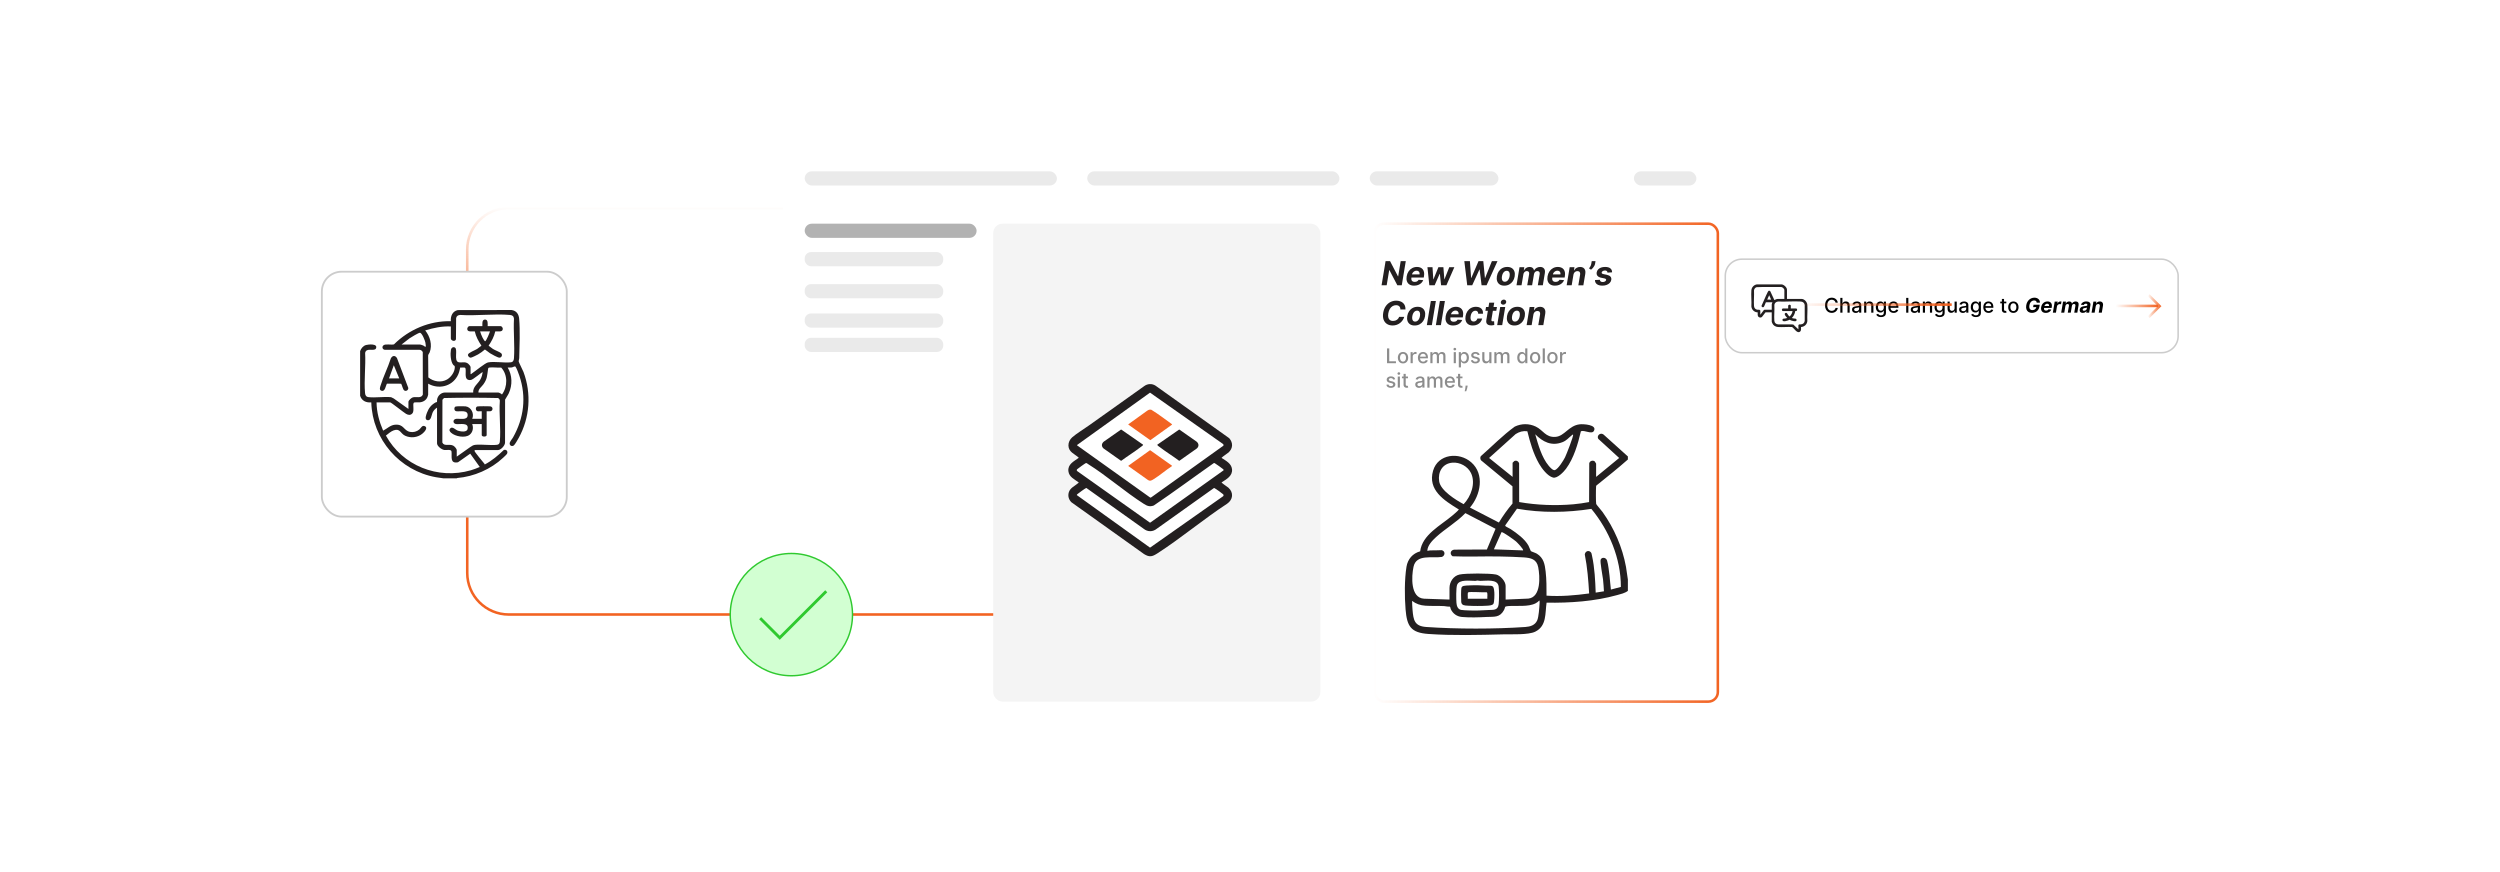 <?xml version="1.0" encoding="UTF-8"?><svg id="a" xmlns="http://www.w3.org/2000/svg" xmlns:xlink="http://www.w3.org/1999/xlink" viewBox="0 0 860 300"><defs><filter id="b" x="250.975" y="28.517" width="360.96" height="243.12" filterUnits="userSpaceOnUse"><feOffset dx="0" dy="0"/><feGaussianBlur result="c" stdDeviation="6.056"/><feFlood flood-color="#919191" flood-opacity=".3"/><feComposite in2="c" operator="in"/><feComposite in="SourceGraphic"/></filter><linearGradient id="d" x1="465.052" y1="159.153" x2="583.998" y2="159.153" gradientUnits="userSpaceOnUse"><stop offset="0" stop-color="#f26322" stop-opacity="0"/><stop offset="1" stop-color="#f26322"/></linearGradient><filter id="e" x="456.605" y="60.627" width="150.72" height="197.04" filterUnits="userSpaceOnUse"><feOffset dx="7.382" dy="0"/><feGaussianBlur result="f" stdDeviation="5.273"/><feFlood flood-color="#919191" flood-opacity=".3"/><feComposite in2="f" operator="in"/><feComposite in="SourceGraphic"/></filter><linearGradient id="g" x1="250.98" y1="211.837" x2="250.98" y2="71.1" gradientUnits="userSpaceOnUse"><stop offset="0" stop-color="#f26322"/><stop offset=".251" stop-color="#f26322" stop-opacity=".99"/><stop offset=".391" stop-color="#f26322" stop-opacity=".957"/><stop offset=".502" stop-color="#f26322" stop-opacity=".9"/><stop offset=".6" stop-color="#f26322" stop-opacity=".819"/><stop offset=".688" stop-color="#f26322" stop-opacity=".714"/><stop offset=".769" stop-color="#f26322" stop-opacity=".585"/><stop offset=".845" stop-color="#f26322" stop-opacity=".432"/><stop offset=".916" stop-color="#f26322" stop-opacity=".253"/><stop offset=".982" stop-color="#f26322" stop-opacity=".058"/><stop offset="1" stop-color="#f26322" stop-opacity="0"/></linearGradient><filter id="h" x="94.445" y="77.186" width="116.88" height="116.88" filterUnits="userSpaceOnUse"><feOffset dx="0" dy="0"/><feGaussianBlur result="i" stdDeviation="5.273"/><feFlood flood-color="#919191" flood-opacity=".3"/><feComposite in2="i" operator="in"/><feComposite in="SourceGraphic"/></filter><filter id="j" x="579.851" y="75.393" width="183.12" height="59.76" filterUnits="userSpaceOnUse"><feOffset dx="0" dy="0"/><feGaussianBlur result="k" stdDeviation="4.431"/><feFlood flood-color="#919191" flood-opacity=".3"/><feComposite in2="k" operator="in"/><feComposite in="SourceGraphic"/></filter><linearGradient id="l" x1="727.874" y1="105.243" x2="742.392" y2="105.243" xlink:href="#d"/><linearGradient id="m" x1="738.826" y1="105.318" x2="743.532" y2="105.318" xlink:href="#d"/><linearGradient id="n" x1="619.043" y1="104.793" x2="671.39" y2="104.793" xlink:href="#d"/></defs><rect x="269.359" y="46.745" width="324.139" height="206.509" rx="7.192" ry="7.192" transform="translate(862.858 300) rotate(180)" fill="#fff" filter="url(#b)"/><rect x="276.816" y="58.937" width="86.762" height="4.876" rx="2.438" ry="2.438" fill="#eaeaea"/><rect x="276.816" y="76.948" width="59.135" height="4.876" rx="2.438" ry="2.438" fill="#b2b2b2"/><rect x="276.816" y="86.718" width="47.652" height="4.876" rx="2.189" ry="2.189" fill="#eaeaea"/><rect x="276.816" y="97.738" width="47.652" height="4.876" rx="2.189" ry="2.189" fill="#eaeaea"/><rect x="276.816" y="107.835" width="47.652" height="4.876" rx="2.189" ry="2.189" fill="#eaeaea"/><rect x="276.816" y="116.201" width="47.652" height="4.876" rx="2.189" ry="2.189" fill="#eaeaea"/><rect x="374.003" y="58.937" width="86.762" height="4.876" rx="2.438" ry="2.438" fill="#eaeaea"/><rect x="471.191" y="58.937" width="44.27" height="4.876" rx="2.438" ry="2.438" fill="#eaeaea"/><rect x="562.064" y="58.937" width="21.491" height="4.876" rx="2.438" ry="2.438" fill="#eaeaea"/><rect x="341.671" y="76.948" width="112.523" height="164.41" rx="3.199" ry="3.199" fill="#f4f4f4"/><rect x="465.495" y="76.948" width="118.059" height="164.41" rx="3.276" ry="3.276" fill="#fff" filter="url(#e)" stroke="url(#d)" stroke-miterlimit="10" stroke-width=".886"/><path d="M483.589,89.832l-1.379,8.309h-1.518l-2.743-5.229h-.06l-.872,5.229h-1.757l1.38-8.309h1.541l2.723,5.226h.073l.864-5.226h1.748Z" fill="#231f20"/><path d="M486.449,98.263c-.641,0-1.17-.13-1.588-.392-.418-.261-.712-.631-.881-1.111s-.198-1.049-.087-1.706c.108-.641.326-1.204.655-1.688.328-.484.741-.861,1.239-1.132s1.052-.406,1.663-.406c.411,0,.784.065,1.118.197s.612.329.834.592.374.593.456.988c.083.395.081.858-.006,1.388l-.077.475h-5.262l.17-1.071h3.636c.043-.249.027-.469-.047-.662-.074-.192-.197-.343-.367-.452-.171-.109-.38-.165-.629-.165-.257,0-.496.061-.716.185-.221.123-.406.286-.557.489-.149.203-.246.42-.29.653l-.19,1.067c-.052.324-.039.595.036.811.076.216.209.378.4.487.19.108.435.162.732.162.191,0,.372-.026.541-.079s.319-.133.45-.241c.132-.108.24-.242.327-.402l1.578.105c-.146.384-.368.719-.665,1.004-.298.285-.655.507-1.073.665s-.886.237-1.402.237Z" fill="#231f20"/><path d="M491.691,98.141l-.657-6.232h1.748l.268,4.187h.057l1.704-4.187h1.717l.324,4.163h.053l1.647-4.163h1.744l-2.731,6.232h-1.829l-.422-3.919h-.077l-1.721,3.919h-1.825Z" fill="#231f20"/><path d="M504.726,98.141l-.998-8.309h1.919l.422,5.773h.068l2.472-5.773h1.643l.56,5.786h.072l2.328-5.786h1.92l-3.758,8.309h-1.711l-.674-5.433h-.065l-2.487,5.433h-1.712Z" fill="#231f20"/><path d="M517.481,98.263c-.636,0-1.162-.136-1.578-.408-.417-.272-.709-.651-.879-1.138-.169-.487-.2-1.051-.095-1.692.102-.641.316-1.201.641-1.68.325-.479.737-.852,1.237-1.118.501-.267,1.065-.4,1.692-.4.633,0,1.157.136,1.574.408.416.272.71.651.88,1.138.171.487.203,1.053.098,1.7-.105.636-.322,1.193-.649,1.672-.327.478-.739.851-1.237,1.118-.497.267-1.059.399-1.684.399ZM517.652,96.924c.292,0,.551-.083.776-.249.226-.166.413-.394.562-.682.148-.288.254-.614.316-.98.057-.36.06-.68.01-.96-.05-.28-.156-.501-.318-.664s-.387-.243-.674-.243c-.289,0-.548.084-.776.252-.229.168-.417.396-.565.684s-.251.615-.31.98c-.06.36-.065.68-.014.96.05.28.156.5.32.661s.388.241.672.241Z" fill="#231f20"/><path d="M521.677,98.141l1.038-6.232h1.647l-.179,1.1h.073c.19-.365.453-.653.791-.864s.719-.316,1.141-.316c.424,0,.769.106,1.036.318.267.212.42.5.461.862h.065c.184-.357.461-.643.832-.858.37-.215.784-.323,1.241-.323.576,0,1.017.185,1.32.554.305.369.4.892.286,1.568l-.697,4.191h-1.725l.649-3.85c.054-.346.002-.606-.154-.779-.157-.173-.373-.259-.649-.259-.314,0-.574.099-.781.298-.206.199-.334.46-.383.785l-.645,3.806h-1.676l.657-3.887c.047-.306-.003-.549-.147-.731s-.36-.272-.647-.272c-.19,0-.368.048-.537.144-.169.096-.312.23-.429.401s-.191.373-.227.603l-.633,3.741h-1.728Z" fill="#231f20"/><path d="M534.911,98.263c-.641,0-1.171-.13-1.588-.392-.418-.261-.712-.631-.881-1.111s-.198-1.049-.087-1.706c.107-.641.326-1.204.655-1.688.328-.484.741-.861,1.239-1.132.497-.271,1.052-.406,1.663-.406.411,0,.784.065,1.118.197s.611.329.834.592c.222.264.373.593.456.988.082.395.08.858-.006,1.388l-.077.475h-5.263l.171-1.071h3.635c.044-.249.028-.469-.046-.662-.075-.192-.197-.343-.367-.452-.171-.109-.381-.165-.629-.165-.258,0-.496.061-.717.185-.22.123-.405.286-.556.489-.15.203-.247.42-.29.653l-.19,1.067c-.052.324-.039.595.036.811.076.216.209.378.399.487.191.108.435.162.732.162.192,0,.373-.026.542-.079s.319-.133.45-.241c.131-.108.24-.242.327-.402l1.578.105c-.146.384-.368.719-.666,1.004-.297.285-.655.507-1.073.665-.417.158-.885.237-1.401.237Z" fill="#231f20"/><path d="M541.26,94.539l-.601,3.603h-1.728l1.038-6.232h1.647l-.179,1.1h.073c.195-.365.473-.653.834-.864s.772-.316,1.235-.316c.433,0,.794.094,1.083.282s.495.457.617.807c.121.351.142.769.06,1.256l-.665,3.968h-1.728l.612-3.66c.065-.381.018-.68-.142-.894-.16-.215-.415-.323-.767-.323-.231,0-.442.05-.638.15-.194.1-.357.246-.488.436-.132.191-.22.42-.266.688Z" fill="#231f20"/><path d="M548.855,89.832l-.142.876c-.041.248-.132.502-.273.761s-.309.501-.505.73c-.196.229-.4.423-.614.583l-.698-.451c.168-.213.326-.45.475-.71.149-.259.252-.561.309-.905l.15-.884h1.298Z" fill="#231f20"/><path d="M554.555,93.686l-1.574.097c-.006-.138-.041-.262-.107-.371-.066-.11-.162-.197-.288-.262s-.283-.098-.473-.098c-.284,0-.537.065-.759.195s-.348.296-.377.499c-.024.13.01.24.103.329.093.089.277.165.554.228l1.095.227c.585.124,1.008.332,1.27.621.262.29.354.668.275,1.136-.067.398-.242.744-.523,1.04s-.638.526-1.07.69c-.434.164-.913.245-1.44.245-.847,0-1.49-.174-1.93-.521-.44-.348-.652-.816-.639-1.406l1.688-.089c.014.254.102.445.268.574.165.129.392.194.678.197.322.006.596-.06.821-.199.227-.138.354-.308.384-.511.021-.141-.019-.254-.122-.341-.102-.086-.286-.157-.552-.211l-1.038-.215c-.59-.124-1.013-.344-1.27-.657-.257-.314-.345-.711-.264-1.193.068-.39.231-.723.487-1s.59-.49,1-.639c.41-.148.874-.223,1.394-.223.806,0,1.414.167,1.824.499.409.333.605.786.586,1.359Z" fill="#231f20"/><path d="M483.479,106.451h-1.753c.009-.233-.021-.439-.087-.619-.066-.18-.164-.333-.292-.46-.129-.127-.285-.224-.469-.29-.184-.066-.391-.099-.621-.099-.443,0-.851.111-1.221.333-.371.222-.683.543-.935.963-.253.421-.43.929-.529,1.524-.095.573-.09,1.053.015,1.44.103.387.292.678.564.875s.608.294,1.008.294c.249,0,.486-.032.711-.095.224-.064.43-.155.616-.276.186-.12.349-.267.487-.44.138-.173.246-.369.324-.588h1.765c-.11.381-.283.749-.518,1.103-.233.354-.522.67-.866.947-.343.277-.734.497-1.172.659-.439.162-.919.244-1.44.244-.755,0-1.401-.173-1.941-.519s-.929-.844-1.166-1.495c-.238-.65-.282-1.437-.13-2.359.148-.89.44-1.645.872-2.266s.961-1.092,1.584-1.414c.624-.322,1.291-.483,2.002-.483.495,0,.943.068,1.344.203.399.135.742.332,1.026.59s.497.574.639.947.203.801.185,1.282Z" fill="#231f20"/><path d="M486.643,111.973c-.636,0-1.161-.136-1.578-.408-.416-.272-.709-.651-.878-1.138-.169-.487-.201-1.051-.096-1.692.102-.641.316-1.201.642-1.68.324-.479.736-.852,1.237-1.118.5-.267,1.063-.4,1.691-.4.633,0,1.157.136,1.574.408s.71.651.881,1.138c.17.487.202,1.053.097,1.7-.105.636-.321,1.193-.648,1.672-.328.478-.74.851-1.238,1.118-.497.267-1.059.399-1.684.399ZM486.814,110.634c.292,0,.551-.083.776-.249.227-.166.413-.394.562-.682.148-.288.254-.614.316-.98.057-.36.06-.68.01-.96-.05-.28-.156-.501-.318-.664s-.387-.243-.674-.243c-.289,0-.548.084-.776.252-.229.168-.417.396-.565.684s-.251.615-.31.98c-.06.36-.065.68-.015.96.05.28.157.5.32.661.164.161.388.241.672.241Z" fill="#231f20"/><path d="M493.938,103.542l-1.379,8.309h-1.728l1.379-8.309h1.728Z" fill="#231f20"/><path d="M497.047,103.542l-1.38,8.309h-1.728l1.38-8.309h1.728Z" fill="#231f20"/><path d="M499.87,111.973c-.642,0-1.171-.13-1.589-.392-.418-.261-.711-.631-.88-1.111s-.198-1.049-.088-1.706c.108-.641.327-1.204.655-1.688.329-.484.742-.861,1.24-1.132.497-.271,1.052-.406,1.663-.406.411,0,.783.065,1.118.197.334.131.611.329.833.592s.374.593.457.988c.082.395.08.858-.007,1.388l-.076.475h-5.263l.171-1.071h3.635c.043-.249.027-.469-.047-.662-.074-.192-.196-.343-.367-.452-.17-.109-.38-.165-.629-.165-.257,0-.495.061-.716.185-.221.123-.405.286-.556.489-.15.203-.247.42-.29.653l-.19,1.067c-.052.324-.04.595.036.811.075.216.209.378.399.487.19.108.435.162.732.162.192,0,.373-.026.542-.079s.318-.133.45-.241c.131-.108.24-.242.326-.402l1.578.105c-.145.384-.367.719-.665,1.004-.298.285-.655.507-1.073.665s-.885.237-1.401.237Z" fill="#231f20"/><path d="M506.681,111.973c-.638,0-1.164-.136-1.578-.408-.414-.272-.702-.65-.866-1.134-.163-.484-.192-1.042-.087-1.672.102-.638.317-1.199.645-1.682.327-.482.742-.86,1.247-1.132s1.071-.408,1.702-.408c.544,0,1.003.099,1.377.296.375.197.65.475.827.832.178.357.239.776.185,1.258h-1.631c.005-.309-.074-.559-.239-.75-.165-.192-.403-.288-.715-.288-.271,0-.518.072-.742.217-.225.145-.415.355-.572.631-.156.276-.266.61-.328,1.002-.065.398-.066.735-.004,1.014.061.279.181.491.356.637.176.146.398.219.666.219.2,0,.386-.041.558-.122s.322-.2.452-.355c.13-.156.231-.343.301-.562h1.631c-.108.478-.309.898-.601,1.258s-.657.641-1.096.844c-.439.203-.935.304-1.489.304Z" fill="#231f20"/><path d="M514.945,105.619l-.219,1.298h-3.753l.219-1.298h3.753ZM512.288,104.126h1.728l-.966,5.81c-.024.16-.021.283.013.371.032.088.09.15.174.185.084.036.185.053.301.053.078,0,.159-.008.243-.024.084-.017.148-.027.194-.033l.065,1.286c-.098.03-.228.062-.39.098-.162.035-.355.057-.58.065-.422.014-.779-.043-1.071-.17-.292-.127-.502-.325-.629-.593-.127-.268-.154-.605-.081-1.01l.998-6.037Z" fill="#231f20"/><path d="M515.03,111.851l1.039-6.232h1.728l-1.039,6.232h-1.728ZM517.108,104.808c-.258,0-.468-.085-.631-.255-.164-.17-.232-.376-.205-.617.029-.241.146-.447.351-.619s.434-.258.688-.258c.257,0,.467.085.629.256s.229.376.199.617c-.024.241-.138.447-.341.619s-.433.257-.69.257Z" fill="#231f20"/><path d="M520.963,111.973c-.636,0-1.162-.136-1.578-.408-.417-.272-.709-.651-.879-1.138-.169-.487-.2-1.051-.095-1.692.102-.641.316-1.201.641-1.68.325-.479.737-.852,1.237-1.118.501-.267,1.065-.4,1.692-.4.633,0,1.157.136,1.574.408.416.272.71.651.88,1.138.171.487.203,1.053.098,1.7-.105.636-.322,1.193-.649,1.672-.327.478-.739.851-1.237,1.118-.497.267-1.059.399-1.684.399ZM521.134,110.634c.292,0,.551-.083.776-.249.226-.166.413-.394.562-.682.148-.288.254-.614.316-.98.057-.36.06-.68.01-.96-.05-.28-.156-.501-.318-.664s-.387-.243-.674-.243c-.289,0-.548.084-.776.252-.229.168-.417.396-.565.684s-.251.615-.31.98c-.06.36-.065.68-.014.96.05.28.156.5.32.661s.388.241.672.241Z" fill="#231f20"/><path d="M527.487,108.249l-.601,3.603h-1.728l1.038-6.232h1.647l-.179,1.1h.073c.195-.365.473-.653.834-.864s.772-.316,1.235-.316c.433,0,.794.094,1.083.282s.495.457.617.807c.121.351.142.769.06,1.256l-.665,3.968h-1.728l.612-3.66c.065-.381.018-.68-.142-.894-.16-.215-.415-.323-.767-.323-.231,0-.442.05-.638.15-.194.1-.357.246-.488.436-.132.191-.22.42-.266.688Z" fill="#231f20"/><path d="M559.988,203.26c-1.008.791-2.467,1.11-3.709,1.454-7.823,2.167-16.152,2.725-24.256,2.608-.537,3.679.085,8.003-3.88,9.964-2.393,1.183-8.194.861-11.038.934-8.394.217-17.387.451-25.741-.137-6.065-.427-7.368-2.65-7.85-8.463-.362-4.373-.381-10.329.316-14.647.428-2.649,2.116-4.592,4.706-5.321.717-5.73,7.017-8.857,11.061-12.285.383-.325,2.046-1.713,2.172-2.019.106-.257-.109-.203-.192-.254-4.783-2.952-10.528-6.537-8.594-13.171,1.694-5.811,8.964-6.539,13.129-2.888,4.689,4.111,3.217,11.312-.448,15.566l9.952,5.149c1.391-2.293,2.937-4.488,4.681-6.526l-.001-5.925-10.811-8.944c-.295-.365-.351-1.019-.09-1.422,3.875-3.399,7.504-7.15,11.675-10.174,2.292-1.111,4.926-1.12,7.221-.025,2.589,1.235,3.372,3.794,6.784,3.553,3.159-.223,4.547-3.92,8.393-4.327,1.187-.125,6.065.111,4.828,2.284-.737,1.295-3.212-.398-4.465.099-1.011,4.354-2.435,9.278-5.12,12.913-.806,1.091-3.008,3.406-4.468,3.025-1.897-.495-3.872-3.139-4.811-4.77-1.949-3.385-3.101-7.382-4.029-11.16-1.502-.196-2.761.176-4.017.967l-9.136,8.222,8.079,6.51v-4.864c0-.042.528-.564.601-.595.708-.304,1.39.044,1.641.748l.024,13.37c6.108,1.057,12.437,1.296,18.61.768,1.817-.155,3.653-.434,5.443-.768l.052-13.342c.191-.848,1.271-1.168,1.909-.625.082.069.454.7.454.744v4.565l7.929-6.51-7.188-6.576c-.642-1.11.728-2.308,1.797-1.498l8.387,7.551v1.048c-3.483,3.085-7.158,5.971-10.773,8.907-.158.112-.141.272-.161.438-.085.698-.104,5.487.039,5.965.073.244,1.84,2.263,2.187,2.752,3.991,5.622,6.812,12.066,8.062,18.876l.646,4.368v3.891ZM541.131,149.533c-.259-.067-.299.107-.449.223-1.128.868-1.725,1.773-3.19,2.348-3.745,1.47-6.757-.076-9.379-2.721,1.013,3.54,2.232,7.988,4.642,10.846.427.507,1.517,1.765,2.199,1.466,1.147-.503,2.832-3.224,3.416-4.373.421-.829,3.044-7.487,2.761-7.788ZM499.645,159.155c-3.423.278-5.077,3.191-4.573,6.43.498,3.2,5.758,6.428,8.422,7.851,2.525-2.67,4.225-7.193,2.523-10.714-1.116-2.309-3.835-3.773-6.372-3.567ZM557.578,201.898c.016-9.775-4.01-19.387-10.151-26.846-8.435,1.319-17.164,1.427-25.585-.061l-3.999,5.665c-.1.18-.052.252.089.378.293.262,1.286.68,1.726.971,2.161,1.428,4.872,3.393,6.136,5.687.203.368.721,1.773.818,1.876.151.159,1.606.61,2.084.909,2.323,1.454,2.716,3.597,3.005,6.124.315,2.752.312,5.536.302,8.303,4.876.343,9.829-.1,14.662-.754-.259-4.49-.617-8.977-1.496-13.392.083-.901.969-1.527,1.787-1.031.598.363.581.93.713,1.533.876,4.027,1.101,8.487,1.246,12.597l2.841-.45c-.081-1.363-.169-2.737-.316-4.095-.128-1.183-1.108-6.145-.802-6.826.422-.94,1.857-.746,2.194.345.429,1.387.657,3.775.852,5.284.201,1.557.24,3.143.469,4.696l3.425-.914ZM498.628,206.253v-3.966c0-2.098,1.315-4.185,3.434-4.647,2.156-.47,10.41-.455,12.588-.001,1.499.312,3.284,2.368,3.284,3.9v4.714l7.818-.338c4.422-.481,4.006-7.646,3.391-10.797-.541-2.775-2.525-3.212-5-3.38-2.582-.175-5.49-.25-8.074-.307-5.459-.121-10.933.168-16.39-.072-1.064-.743-.747-2.114.556-2.28l11.249-.051,2.986-7.12-10.382-5.396c-3.007,3.158-6.913,5.329-10.102,8.263-1.291,1.188-2.93,2.878-2.99,4.716.333-.003.629-.145.965-.156,1.325-.044,2.659.015,3.982-.079,1.288.299,1.244,1.896.062,2.328-3.364.54-8.792-1.091-9.758,3.412-.702,3.271-1.122,10.7,3.627,10.957l8.754.301ZM523.92,189.341c.351-.309-2.092-2.805-2.392-3.069-.614-.538-4.472-3.318-5.001-3.227l-2.632,5.924,10.025.372ZM508.18,199.703c-.167.001-.4.12-.641.122-1.853.019-5.647-.652-6.324,1.457-.35,1.091-.297,4.821-.197,6.099.082,1.051.434,2.189,1.611,2.43.564.115,1.985.152,2.661.182,2.239.1,4.518-.001,6.735-.146,1.63-.107,3.274.244,3.516-2.022.169-1.588.199-4.559-.014-6.123-.359-2.637-4.361-1.856-6.353-1.877-.334-.003-.613-.123-.994-.122ZM485.759,206.702c.016,1.015.06,2.056.149,3.067.311,3.549.652,5.626,4.715,5.911,10.528.739,23.591.741,34.119,0,1.677-.118,3.288-.589,4.042-2.244.555-1.218.739-4.443.83-5.905.018-.287.046-.726-.08-.978-.36.408-.792.719-1.27.975-2.467,1.319-6.705.747-9.511.965-1.4.109-.847.411-1.356,1.338-1.491,2.714-3.344,2.27-5.978,2.403-2.777.14-5.741.251-8.522.004-1.741-.155-3.129-1.165-3.848-2.736-.121-.265-.073-.734-.363-.834-.654.074-1.29-.14-1.921-.174-2.093-.115-4.35.012-6.448-.137-1.761-.126-3.144-.596-4.557-1.653Z" fill="#231f20"/><path d="M506.081,201.358c1.723-.083,3.204-.001,4.896.104,2.32.145,2.872-.518,3.073,2.315.053.75.023,3.322-.298,3.905-.31.562-1.403.628-2.022.672-1.933.137-4.964.136-6.897,0-1.024-.072-2.024-.073-2.167-1.275-.084-.705-.1-4.33.07-4.875.05-.16.178-.333.304-.445.436-.387,2.31-.366,3.041-.402ZM511.649,205.954c-.092-.456.231-2.068-.245-2.224-.939.127-5.907-.264-6.349.044-.304.213-.066,1.731-.14,2.179h6.735Z" fill="#231f20"/><path d="M395.724,133.918l26.202,18.518c.042.03.056.086.031.132l-2.247,4.208c-.004.007-.008.013-.013.019l-.953,1.107c-.034.039-.033.098.002.136l3.826,4.196c.036.04.035.102-.002.14l-3.94,4.063c-.04.041-.038.107.004.146l3.914,3.67c.046.043.042.118-.009.157l-26.358,19.823c-.036.027-.085.028-.121.002l-26.667-19.006c-.027-.019-.043-.05-.043-.083v-1.554c0-.024.009-.048.025-.066l3.479-4.084c.036-.043.032-.107-.011-.144l-4.05-3.488c-.043-.037-.048-.103-.009-.146l4.323-4.8c.038-.042.035-.107-.007-.144l-4.291-3.888c-.049-.044-.044-.122.01-.16l26.788-18.752c.035-.025.083-.025.118 0Z" fill="#fff"/><path d="M420.276,157.415c-.045.047-.036.121.019.157,1.453.944,3.28,1.866,3.514,3.78.282,2.311-1.841,3.491-3.514,4.539-.055.034-.065.109-.021.156.352.375,2.083,1.527,2.28,1.702,1.899,1.692,1.615,4.148-.43,5.534-8.136,5.314-15.824,11.823-23.965,17.065-1.784,1.149-2.716,1.427-4.629.236-.002-.001-.004-.003-.007-.004l-24.958-17.805c-.006-.004-.011-.009-.016-.014-.901-.928-1.249-2.075-.901-3.339.456-1.656,2.208-2.278,3.379-3.34.048-.043.044-.122-.007-.161-1.415-1.078-3.248-1.808-3.493-3.811-.292-2.392,1.87-3.394,3.489-4.571.053-.038.058-.117.009-.161-1.337-1.212-3.435-1.852-3.488-4.117-.025-1.093.496-2.12,1.318-2.841,1.483-1.299,4.031-2.841,5.617-3.981,6.351-4.567,12.785-9.022,19.123-13.608,1.157-.872,2.724-.952,3.933-.14l25.311,18.038c.007.005.014.011.02.018,1.366,1.568,1.294,3.491-.244,4.907-.204.188-1.978,1.382-2.338,1.761ZM420.764,152.762l-25.096-17.655c-.036-.025-.083-.025-.119.001l-25.01,17.95c-.057.041-.057.126 0.0.167l25.177,17.974.33-.128c.008-.003.016-.007.023-.012l24.767-17.73c.016-.012.03-.027.038-.046.074-.174.007-.381-.112-.519ZM373.544,159.295c-.181.038-2.907,1.986-3.018,2.134-.15.2-.171.402,0,.601l25.04,17.752c.036.025.083.025.119-0l25.237-17.998c.014-.152-.026-.237-.115-.354-.109-.144-2.75-2.025-2.938-2.097-.125-.048-.218-.08-.346-.012-6.889,4.827-13.647,9.856-20.612,14.565-.008.005-.016.01-.025.013-1.377.509-2.26.161-3.408-.569-6.508-4.14-12.649-9.605-19.167-13.681-.228-.142-.487-.411-.767-.352ZM420.764,170.697c.197-.273.194-.424-.014-.676-.168-.204-2.622-1.979-3.057-2.151-.032-.013-.066-.006-.094.014l-19.626,13.977c-1.42,1.16-3.192,1.16-4.611,0l-19.626-13.977c-.028-.02-.062-.026-.093-.014-.416.165-2.682,1.807-2.929,2.044-.124.119-.286.2-.289.404l25.126,18.033c.035.025.083.026.119.001l25.096-17.655Z" fill="#231f20"/><path d="M395.284,140.95c.247-.051.498-.053.745-.004.014.003.027.008.038.015,2.457,1.494,4.741,3.285,7.08,4.964.057.041.057.125,0,.166l-7.384,5.295c-.035.025-.083.026-.119 0l-7.456-5.295c-.057-.041-.058-.126-.001-.167l6.274-4.512c.243-.15.548-.405.823-.462Z" fill="#f26322"/><path d="M395.688,154.899l7.452,5.284c.059.042.057.128-.003.168-2.099,1.371-4.103,3.141-6.218,4.445-.716.442-1.231.868-2.086.281l-6.646-4.724c-.057-.041-.058-.126-0-.167l7.382-5.286c.035-.025.083-.025.119-0Z" fill="#f26322"/><path d="M393.185,152.947c.017.012.034.027.039.047.057.214-.633.641-.794.766-2.154,1.671-4.517,3.101-6.699,4.736-.035.026-.083.027-.119.002l-6.018-4.25c-.782-.725-.677-1.677.119-2.335l5.901-4.131c.035-.025.082-.025.117-0l7.454,5.165Z" fill="#231f20"/><path d="M398.148,152.947l7.454-5.165c.035-.024.082-.024.117 0l5.901,4.131c.796.658.901,1.61.119,2.335l-6.017,4.249c-.036.025-.084.025-.12-.002-2.16-1.635-4.569-3.083-6.7-4.736-.161-.124-.851-.551-.794-.766.005-.02.022-.035.039-.047Z" fill="#231f20"/><rect x="476.577" y="119.854" width="70.513" height="22.393" fill="none"/><path d="M477.135,124.944v-5.091h.769v4.43h2.307v.661h-3.075Z" fill="#8c8c8c"/><path d="M482.635,125.022c-.358,0-.671-.082-.938-.246s-.474-.394-.621-.689-.222-.64-.222-1.034c0-.396.074-.743.222-1.039.147-.297.354-.527.621-.691s.579-.246.938-.246c.357,0,.67.082.936.246.268.164.475.394.622.691.147.296.221.643.221,1.039,0,.395-.073.739-.221,1.034s-.354.524-.622.689c-.267.164-.579.246-.936.246ZM482.637,124.397c.232,0,.425-.061.577-.184s.266-.286.339-.49c.074-.204.111-.428.111-.673,0-.244-.037-.468-.111-.672-.073-.205-.186-.369-.339-.494-.152-.124-.345-.186-.577-.186-.233,0-.427.062-.58.186-.153.124-.267.289-.341.494-.073.205-.11.429-.11.672,0,.245.037.47.11.673.074.204.188.367.341.49s.347.184.58.184Z" fill="#8c8c8c"/><path d="M485.242,124.944v-3.818h.719v.607h.039c.07-.206.193-.368.369-.486.177-.118.377-.178.601-.178.046,0,.102.002.165.005.065.003.114.008.15.013v.711c-.029-.008-.083-.018-.159-.029s-.152-.016-.229-.016c-.176,0-.332.037-.469.111s-.244.176-.324.306c-.079.13-.119.278-.119.444v2.332h-.743Z" fill="#8c8c8c"/><path d="M489.577,125.022c-.376,0-.7-.081-.971-.243-.271-.161-.479-.389-.626-.684-.147-.294-.221-.639-.221-1.035,0-.391.073-.736.221-1.034.146-.298.352-.531.616-.698.264-.168.573-.251.929-.251.215,0,.424.036.626.106.202.071.384.184.544.336.161.152.288.35.381.593s.139.537.139.884v.263h-3.035v-.557h2.308c0-.195-.04-.369-.12-.521-.079-.151-.19-.271-.334-.359s-.311-.132-.503-.132c-.209,0-.391.051-.546.153s-.274.234-.358.398c-.083.163-.125.34-.125.531v.435c0,.255.045.473.136.651.09.179.216.315.379.409.162.094.352.14.569.14.141,0,.269-.02.385-.06s.217-.102.301-.183c.085-.081.149-.181.194-.301l.703.127c-.057.207-.157.388-.302.543-.145.155-.327.275-.545.361-.218.085-.466.128-.744.128Z" fill="#8c8c8c"/><path d="M492.043,124.944v-3.818h.713v.622h.048c.079-.21.209-.375.39-.493.181-.119.398-.178.649-.178.255,0,.469.06.643.179.173.119.301.283.384.492h.04c.091-.204.236-.367.435-.488.199-.122.436-.183.711-.183.347,0,.63.108.85.325.219.217.329.544.329.982v2.561h-.743v-2.491c0-.259-.07-.446-.212-.562-.141-.116-.309-.174-.504-.174-.242,0-.431.074-.565.223-.135.148-.201.338-.201.57v2.434h-.741v-2.538c0-.207-.065-.373-.193-.499-.13-.126-.298-.189-.505-.189-.141,0-.271.037-.39.111-.118.074-.213.176-.285.307s-.108.283-.108.455v2.354h-.743Z" fill="#8c8c8c"/><path d="M500.457,120.537c-.129,0-.239-.043-.332-.13-.092-.087-.138-.191-.138-.312,0-.123.046-.228.138-.315.093-.087.203-.131.332-.131.13,0,.24.043.332.131.092.087.138.191.138.312,0,.123-.046.227-.138.315-.092.087-.202.13-.332.13ZM500.082,124.944v-3.818h.743v3.818h-.743Z" fill="#8c8c8c"/><path d="M501.824,126.376v-5.25h.727v.619h.061c.043-.08.105-.171.186-.276s.194-.196.338-.275c.144-.079.335-.118.572-.118.308,0,.583.078.825.233s.432.38.57.674c.139.293.208.646.208,1.059,0,.413-.069.766-.207,1.06-.137.294-.326.52-.566.679-.24.158-.515.237-.823.237-.231,0-.421-.039-.567-.117-.146-.078-.262-.169-.345-.273-.083-.104-.146-.197-.191-.278h-.045v2.026h-.743ZM502.553,123.035c0,.269.039.504.117.706s.19.36.338.474c.147.113.328.17.542.17.222,0,.407-.06.557-.178.149-.119.263-.28.34-.484.076-.204.115-.433.115-.689,0-.252-.038-.478-.113-.679-.075-.2-.189-.358-.338-.475-.15-.116-.337-.174-.56-.174-.216,0-.398.055-.546.167-.148.111-.261.266-.337.465-.076.199-.114.431-.114.696Z" fill="#8c8c8c"/><path d="M509.006,122.058l-.674.12c-.027-.086-.072-.169-.133-.246-.06-.078-.142-.142-.245-.191-.102-.05-.231-.075-.385-.075-.211,0-.386.047-.527.141-.141.094-.211.214-.211.361,0,.128.047.231.142.309.095.078.247.142.457.191l.606.139c.352.081.613.206.786.376.172.169.259.388.259.659,0,.229-.066.432-.198.61-.132.178-.315.318-.549.419s-.506.152-.815.152c-.428,0-.776-.092-1.047-.275-.27-.183-.435-.443-.497-.782l.719-.109c.045.188.137.329.275.424.14.095.321.143.545.143.243,0,.439-.051.584-.153s.219-.227.219-.374c0-.12-.044-.22-.133-.301-.089-.082-.225-.143-.406-.184l-.646-.142c-.356-.082-.619-.21-.789-.388-.17-.178-.255-.402-.255-.674,0-.226.062-.423.189-.592s.3-.301.522-.397c.222-.095.477-.143.763-.143.413,0,.737.089.975.267s.394.416.47.714Z" fill="#8c8c8c"/><path d="M512.314,123.361v-2.235h.746v3.818h-.731v-.661h-.039c-.088.204-.229.373-.422.508s-.433.203-.72.203c-.245,0-.462-.054-.649-.163-.189-.108-.336-.27-.442-.483-.107-.214-.161-.478-.161-.793v-2.429h.743v2.339c0,.26.072.467.217.622.144.154.331.231.561.231.14,0,.278-.035.417-.104.138-.069.253-.175.345-.315.093-.141.138-.32.136-.537Z" fill="#8c8c8c"/><path d="M514.056,124.944v-3.818h.714v.622h.047c.08-.21.21-.375.391-.493.181-.119.397-.178.648-.178.256,0,.47.06.643.179.174.119.302.283.385.492h.039c.092-.204.236-.367.435-.488.198-.122.435-.183.711-.183.346,0,.629.108.849.325.22.217.329.544.329.982v2.561h-.743v-2.491c0-.259-.07-.446-.211-.562-.141-.116-.31-.174-.505-.174-.242,0-.43.074-.565.223-.134.148-.201.338-.201.57v2.434h-.74v-2.538c0-.207-.065-.373-.194-.499s-.298-.189-.505-.189c-.141,0-.271.037-.389.111s-.214.176-.286.307-.108.283-.108.455v2.354h-.743Z" fill="#8c8c8c"/><path d="M523.525,125.019c-.309,0-.583-.079-.824-.237-.241-.159-.43-.385-.566-.679-.137-.294-.205-.647-.205-1.06,0-.413.069-.766.207-1.059.139-.293.329-.518.571-.674.241-.156.516-.233.822-.233.237,0,.428.039.573.118.144.079.258.17.338.275s.143.196.188.276h.045v-1.892h.743v5.091h-.726v-.594h-.062c-.045.082-.108.174-.192.278-.084.104-.198.196-.345.273-.145.078-.334.117-.566.117ZM523.689,124.385c.214,0,.395-.057.543-.17.148-.114.261-.272.338-.474s.116-.438.116-.706c0-.265-.038-.497-.114-.696-.076-.199-.189-.354-.336-.465-.147-.111-.33-.167-.547-.167-.224,0-.41.058-.56.174-.148.116-.261.274-.337.475-.075.201-.112.427-.112.679,0,.255.038.485.114.689.076.204.19.365.339.484.15.118.335.178.556.178Z" fill="#8c8c8c"/><path d="M528.084,125.022c-.357,0-.67-.082-.936-.246-.268-.164-.475-.394-.622-.689s-.221-.64-.221-1.034c0-.396.073-.743.221-1.039.147-.297.354-.527.622-.691.267-.164.579-.246.936-.246.358,0,.671.082.938.246s.474.394.621.691c.147.296.222.643.222,1.039,0,.395-.074.739-.222,1.034s-.354.524-.621.689-.579.246-.938.246ZM528.087,124.397c.231,0,.424-.061.576-.184s.266-.286.34-.49c.073-.204.11-.428.11-.673,0-.244-.037-.468-.11-.672-.074-.205-.188-.369-.34-.494-.152-.124-.345-.186-.576-.186-.233,0-.428.062-.581.186-.153.124-.267.289-.34.494-.074.205-.111.429-.111.672,0,.245.037.47.111.673.073.204.186.367.34.49s.348.184.581.184Z" fill="#8c8c8c"/><path d="M531.434,119.853v5.091h-.743v-5.091h.743Z" fill="#8c8c8c"/><path d="M534.043,125.022c-.358,0-.671-.082-.938-.246s-.474-.394-.621-.689-.222-.64-.222-1.034c0-.396.074-.743.222-1.039.147-.297.354-.527.621-.691s.579-.246.938-.246c.357,0,.67.082.936.246.268.164.475.394.622.691.147.296.221.643.221,1.039,0,.395-.073.739-.221,1.034s-.354.524-.622.689c-.267.164-.579.246-.936.246ZM534.045,124.397c.232,0,.425-.061.577-.184s.266-.286.339-.49c.074-.204.111-.428.111-.673,0-.244-.037-.468-.111-.672-.073-.205-.186-.369-.339-.494-.152-.124-.345-.186-.577-.186-.233,0-.427.062-.58.186-.153.124-.267.289-.341.494-.073.205-.11.429-.11.672,0,.245.037.47.11.673.074.204.188.367.341.49s.347.184.58.184Z" fill="#8c8c8c"/><path d="M536.65,124.944v-3.818h.719v.607h.039c.07-.206.193-.368.369-.486.177-.118.377-.178.601-.178.046,0,.102.002.165.005.065.003.114.008.15.013v.711c-.029-.008-.083-.018-.159-.029s-.152-.016-.229-.016c-.176,0-.332.037-.469.111s-.244.176-.324.306c-.079.13-.119.278-.119.444v2.332h-.743Z" fill="#8c8c8c"/><path d="M479.937,130.458l-.674.12c-.027-.086-.072-.169-.133-.246-.06-.078-.142-.142-.245-.191-.102-.05-.231-.075-.385-.075-.211,0-.386.047-.527.141-.141.094-.211.214-.211.361,0,.128.047.231.142.309.095.078.247.142.457.191l.606.139c.352.081.613.206.786.376.172.169.259.388.259.659,0,.229-.066.432-.198.61-.132.178-.315.318-.549.419s-.506.152-.815.152c-.428,0-.776-.092-1.047-.275-.27-.183-.435-.443-.497-.782l.719-.109c.045.188.137.329.275.424.14.095.321.143.545.143.243,0,.439-.051.584-.153s.219-.227.219-.374c0-.12-.044-.22-.133-.301-.089-.082-.225-.143-.406-.184l-.646-.142c-.356-.082-.619-.21-.789-.388-.17-.178-.255-.402-.255-.674,0-.226.062-.423.189-.592s.3-.301.522-.397c.222-.095.477-.143.763-.143.413,0,.737.089.975.267s.394.416.47.714Z" fill="#8c8c8c"/><path d="M481.203,128.937c-.13,0-.24-.043-.332-.13-.092-.087-.138-.191-.138-.312,0-.123.046-.228.138-.315.092-.087.202-.131.332-.131.129,0,.239.043.332.131.092.087.138.191.138.312,0,.123-.046.227-.138.315-.093.087-.203.13-.332.13ZM480.827,133.344v-3.818h.743v3.818h-.743Z" fill="#8c8c8c"/><path d="M484.352,129.526v.597h-2.086v-.597h2.086ZM482.826,128.611h.743v3.612c0,.144.021.252.065.324.043.072.1.121.168.147.069.025.144.039.226.039.06,0,.111-.004.156-.013s.079-.015.104-.02l.134.614c-.043.017-.104.034-.184.051-.08.018-.179.027-.299.029-.195.003-.377-.032-.547-.104-.169-.073-.306-.185-.41-.338-.103-.153-.156-.344-.156-.574v-3.766Z" fill="#8c8c8c"/><path d="M488.138,133.429c-.242,0-.461-.045-.656-.135-.196-.09-.351-.222-.464-.394s-.17-.384-.17-.634c0-.216.041-.393.124-.532s.194-.249.336-.331c.141-.081.298-.143.472-.184s.352-.073.532-.094c.229-.026.414-.048.557-.066s.246-.046.31-.086c.065-.04.098-.104.098-.194v-.017c0-.217-.061-.386-.184-.505-.121-.119-.303-.179-.543-.179-.25,0-.447.055-.59.165-.144.11-.242.232-.297.367l-.699-.159c.083-.232.204-.419.364-.563.16-.143.345-.248.554-.313.208-.065.428-.098.658-.098.152,0,.315.018.486.053.171.036.332.101.482.195.149.094.273.229.369.404.096.175.144.401.144.68v2.536h-.726v-.522h-.03c-.048.096-.12.19-.216.283-.097.093-.22.17-.37.231-.151.061-.332.092-.542.092ZM488.3,132.832c.206,0,.382-.041.528-.122s.259-.188.336-.319c.077-.132.115-.273.115-.424v-.492c-.026.026-.077.051-.152.073-.076.022-.162.042-.258.057s-.19.03-.281.042c-.091.013-.167.023-.229.031-.144.018-.275.049-.394.092-.119.043-.213.105-.283.185-.071.08-.106.186-.106.319,0,.184.068.323.204.416.136.093.31.14.519.14Z" fill="#8c8c8c"/><path d="M491.012,133.344v-3.818h.714v.622h.047c.08-.21.21-.375.391-.493.181-.119.397-.178.648-.178.256,0,.47.06.643.179.174.119.302.283.385.492h.039c.092-.204.236-.367.435-.488.198-.122.435-.183.711-.183.346,0,.629.108.849.325.22.217.329.544.329.982v2.561h-.743v-2.491c0-.259-.07-.446-.211-.562-.141-.116-.31-.174-.505-.174-.242,0-.43.074-.565.223-.134.148-.201.338-.201.57v2.434h-.74v-2.538c0-.207-.065-.373-.194-.499s-.298-.189-.505-.189c-.141,0-.271.037-.389.111s-.214.176-.286.307-.108.283-.108.455v2.354h-.743Z" fill="#8c8c8c"/><path d="M498.841,133.421c-.376,0-.699-.081-.971-.243-.271-.161-.479-.389-.626-.684-.146-.294-.22-.639-.22-1.035,0-.391.073-.736.22-1.034s.352-.531.616-.698c.265-.168.574-.251.929-.251.216,0,.424.036.626.106.202.071.384.184.545.336s.287.35.38.593.14.537.14.884v.263h-3.035v-.557h2.307c0-.195-.04-.369-.119-.521-.08-.151-.191-.271-.334-.359-.144-.088-.311-.132-.504-.132-.209,0-.391.051-.546.153-.154.102-.273.234-.357.398-.084.163-.126.34-.126.531v.435c0,.255.046.473.136.651.09.179.217.315.379.409s.352.14.569.14c.141,0,.27-.02.386-.06.115-.041.216-.102.301-.183.084-.081.148-.181.193-.301l.704.127c-.057.207-.157.388-.303.543-.144.155-.326.275-.544.361-.218.085-.466.128-.745.128Z" fill="#8c8c8c"/><path d="M503.09,129.526v.597h-2.085v-.597h2.085ZM501.564,128.611h.743v3.612c0,.144.021.252.065.324.043.072.099.121.168.147.068.025.144.039.225.039.06,0,.112-.004.156-.013.045-.008.08-.015.104-.02l.135.614c-.043.017-.104.034-.185.051-.079.018-.179.027-.298.029-.195.003-.378-.032-.547-.104s-.306-.185-.41-.338c-.104-.153-.156-.344-.156-.574v-3.766Z" fill="#8c8c8c"/><path d="M504.878,132.648l-.038.271c-.024.199-.066.407-.125.623s-.119.417-.182.603-.113.333-.153.442h-.526c.021-.102.051-.241.089-.416s.076-.37.112-.585.064-.435.082-.659l.024-.278h.717Z" fill="#8c8c8c"/><path d="M269.359,71.543h-94.337c-7.893,0-14.291,6.398-14.291,14.291v111.268c0,7.893,6.398,14.291,14.291,14.291h166.649" fill="none" stroke="url(#g)" stroke-miterlimit="10" stroke-width=".886"/><rect x="110.719" y="93.465" width="84.254" height="84.254" rx="6.797" ry="6.797" fill="#fff" filter="url(#h)" stroke="#ccc" stroke-miterlimit="10" stroke-width=".639"/><rect x="593.498" y="89.156" width="155.783" height="32.174" rx="5.711" ry="5.711" fill="#fff" filter="url(#j)" stroke="#ccc" stroke-miterlimit="10" stroke-width=".537"/><path d="M614.721,102.825h4.976c1.043,0,1.954,1.071,2.029,2.067.134,1.783-.105,3.731,0,5.532-.087,1.163-1.02,2.009-2.17,2.069-.033.526.132,1.157-.31,1.554-.994.894-2.055-1.124-2.785-1.555-1.58-.083-3.266.108-4.833.001-.873-.06-1.631-.528-1.979-1.339-.034-.08-.17-.431-.17-.486v-3.215h-2.15l-1.229,1.597c-.337.248-.769.259-1.105,0-.492-.379-.318-1.062-.348-1.597-1.135-.006-2.074-.905-2.172-2.026.109-1.81-.141-3.781,0-5.573.081-1.029.888-1.886,1.906-2.025l8.435 0c.8.007,1.905,1.032,1.905,1.822v3.174ZM613.82,102.825v-3.092c0-.363-.693-1.016-1.085-1.004-2.829.041-5.681-.082-8.497.063-.476.175-.799.599-.861,1.105.092,1.752-.123,3.629-.002,5.366.047.676.481,1.209,1.174,1.283.216.023.523-.035.714.023.072.022.284.23.284.289v1.413l1.188-1.577c.032-.03.205-.143.225-.143h2.519v-1.863c0-.192.198-.522.246-.717h-2.252c-.127.361-.287.731-.456,1.079-.099.205-.224.593-.467.638-.355.066-.583-.149-.584-.499.73-1.509,1.33-3.143,2.087-4.633.216-.426.431-.829.93-.368l1.397,3.027c.048.03.471-.23.594-.27.111-.036.436-.121.534-.121h2.314ZM609.274,103.071l-.676-1.516-.676,1.516h1.351ZM618.652,113.309v-1.454c0-.057.176-.227.244-.248.173-.053.41-.001.595-.019.725-.072,1.195-.442,1.327-1.171v-5.52c-.146-.773-.642-1.125-1.407-1.174-2.508-.158-5.178.123-7.703 0-.69.052-1.209.423-1.33,1.128.106,1.796-.141,3.753-.002,5.531.057.725.631,1.172,1.331,1.208l5.144.017,1.8,1.702Z" fill="#231f20"/><path d="M616.031,106.102h1.822c.269,0,.458.416.315.684-.184.345-.568.168-.62.219-.017.017-.056.388-.078.474-.183.716-.546,1.378-1.07,1.898.409.22.909.158,1.322.255.314.073.415.588.151.789-.298.227-1.236-.012-1.587-.131-.138-.047-.62-.295-.685-.295-.093,0-.353.177-.472.222-.402.152-1.335.425-1.715.242-.267-.129-.34-.483-.144-.709.162-.187.567-.135.805-.178.249-.046.488-.119.728-.194-.272-.311-.732-.781-.841-1.186-.101-.376.204-.63.565-.565.251.046.451.585.627.806.129.161.308.299.447.453.565-.494.909-1.146,1.044-1.883h-3.379c-.146,0-.321-.31-.31-.47.013-.183.208-.43.392-.43h1.782v-.921c0-.145.278-.38.434-.387.138-.006.467.168.467.305v1.003Z" fill="#231f20"/><path d="M632.207,104.127h-.776c-.029-.166-.085-.311-.166-.438s-.181-.232-.299-.32c-.117-.088-.249-.154-.394-.199-.145-.044-.299-.067-.461-.067-.294,0-.556.074-.787.221s-.413.364-.547.649-.2.633-.2,1.044c0,.414.066.764.2,1.049.134.285.316.5.548.646.232.146.493.219.783.219.161,0,.314-.022.459-.066.144-.044.276-.109.394-.195.118-.086.218-.191.3-.317.082-.125.139-.269.17-.431l.776.002c-.042.251-.122.48-.24.69s-.271.39-.455.542c-.185.151-.396.269-.633.352-.236.083-.495.124-.775.124-.44,0-.834-.105-1.178-.315-.345-.21-.616-.51-.815-.901s-.297-.857-.297-1.399c0-.543.1-1.011.298-1.401.199-.39.471-.69.815-.9.345-.209.736-.315,1.176-.315.271,0,.522.039.757.116s.445.19.633.338c.188.148.342.329.465.542s.205.456.249.73Z"/><path d="M633.81,105.295v2.267h-.743v-5.091h.733v1.894h.047c.09-.206.227-.369.41-.49s.424-.181.721-.181c.262,0,.491.054.688.161.196.108.349.268.457.481.108.213.163.478.163.796v2.429h-.743v-2.339c0-.28-.072-.498-.217-.652-.144-.155-.345-.232-.602-.232-.175,0-.332.037-.471.112s-.247.184-.325.327c-.079.143-.118.316-.118.518Z"/><path d="M638.39,107.647c-.241,0-.46-.045-.656-.135-.195-.09-.35-.222-.463-.394-.114-.172-.171-.384-.171-.634,0-.216.042-.393.125-.532.082-.139.194-.249.335-.331s.299-.143.473-.184.352-.073.532-.094c.229-.026.414-.048.557-.066s.246-.046.31-.086c.065-.04.097-.104.097-.194v-.017c0-.217-.06-.386-.183-.505s-.303-.179-.543-.179c-.25,0-.447.055-.591.165-.143.11-.242.232-.297.367l-.698-.159c.083-.232.204-.419.364-.563.16-.143.344-.248.553-.313s.429-.098.659-.098c.152,0,.315.018.485.053.172.036.333.101.482.195.15.094.273.229.369.404.097.175.144.401.144.68v2.536h-.726v-.522h-.03c-.048.096-.12.19-.216.283-.097.093-.22.17-.371.231-.15.061-.331.092-.542.092ZM638.553,107.05c.205,0,.382-.041.528-.122s.259-.188.335-.319c.077-.132.116-.273.116-.424v-.492c-.026.026-.078.051-.153.073s-.161.042-.257.057c-.097.016-.19.03-.281.042-.091.013-.167.023-.229.031-.144.018-.275.049-.394.092-.119.043-.214.105-.284.185-.07.08-.105.186-.105.319,0,.184.068.323.204.416.136.093.309.14.519.14Z"/><path d="M642.008,105.295v2.267h-.743v-3.818h.713v.622h.048c.087-.202.226-.365.413-.487.189-.123.426-.184.713-.184.26,0,.487.054.684.163.195.108.347.27.454.483.108.214.162.478.162.793v2.429h-.743v-2.339c0-.276-.072-.493-.217-.65-.144-.157-.342-.235-.594-.235-.173,0-.325.037-.459.112-.133.075-.238.184-.315.327-.077.143-.115.316-.115.518Z"/><path d="M647.047,109.074c-.304,0-.565-.04-.782-.119s-.396-.185-.533-.316-.24-.274-.308-.43l.639-.264c.045.073.104.15.18.232.076.082.179.152.309.21s.298.087.504.087c.281,0,.514-.068.698-.205.184-.137.275-.354.275-.652v-.75h-.047c-.045.081-.109.171-.192.271-.084.1-.199.186-.345.259s-.335.109-.569.109c-.302,0-.572-.071-.814-.212-.241-.142-.432-.352-.572-.629-.14-.278-.21-.62-.21-1.025,0-.406.069-.754.208-1.044.138-.29.328-.512.57-.667.242-.155.516-.232.822-.232.237,0,.429.039.574.118.146.079.26.17.342.275s.145.196.19.276h.055v-.619h.729v3.903c0,.328-.076.598-.229.808s-.358.366-.618.467c-.259.101-.552.151-.876.151ZM647.039,106.889c.214,0,.396-.05.543-.15.148-.1.262-.244.339-.432.077-.189.115-.414.115-.678,0-.257-.038-.483-.114-.679-.076-.195-.189-.348-.336-.459-.147-.11-.329-.165-.547-.165-.224,0-.41.058-.559.172-.149.115-.262.272-.337.469-.076.197-.113.417-.113.661,0,.251.038.47.114.659s.19.336.339.443c.15.106.336.159.556.159Z"/><path d="M651.412,107.64c-.377,0-.7-.081-.971-.243-.272-.161-.48-.389-.627-.684-.146-.294-.22-.639-.22-1.035,0-.391.073-.736.22-1.034s.352-.531.617-.698c.264-.168.573-.251.928-.251.216,0,.425.036.627.106.202.071.384.184.544.336.161.152.288.35.381.593s.139.537.139.884v.263h-3.035v-.557h2.307c0-.195-.039-.369-.119-.521-.079-.151-.19-.271-.334-.359s-.311-.132-.504-.132c-.208,0-.391.051-.545.153-.155.102-.274.234-.358.398-.084.163-.125.34-.125.531v.435c0,.255.045.473.135.651.091.179.217.315.379.409.163.094.352.14.569.14.142,0,.27-.02.386-.06s.216-.102.301-.183c.084-.081.149-.181.193-.301l.704.127c-.057.207-.157.388-.302.543-.145.155-.327.275-.545.361-.218.085-.466.128-.744.128Z"/><path d="M656.475,102.472v5.091h-.743v-5.091h.743Z"/><path d="M658.585,107.647c-.241,0-.46-.045-.656-.135-.195-.09-.35-.222-.463-.394-.114-.172-.171-.384-.171-.634,0-.216.042-.393.125-.532.082-.139.194-.249.335-.331s.299-.143.473-.184.352-.073.532-.094c.229-.026.414-.048.557-.066s.246-.046.31-.086c.065-.04.097-.104.097-.194v-.017c0-.217-.06-.386-.183-.505s-.303-.179-.543-.179c-.25,0-.447.055-.591.165-.143.11-.242.232-.297.367l-.698-.159c.083-.232.204-.419.364-.563.16-.143.344-.248.553-.313s.429-.098.659-.098c.152,0,.315.018.485.053.172.036.333.101.482.195.15.094.273.229.369.404.097.175.144.401.144.68v2.536h-.726v-.522h-.03c-.048.096-.12.19-.216.283-.097.093-.22.17-.371.231-.15.061-.331.092-.542.092ZM658.747,107.05c.205,0,.382-.041.528-.122s.259-.188.335-.319c.077-.132.116-.273.116-.424v-.492c-.026.026-.078.051-.153.073s-.161.042-.257.057c-.097.016-.19.03-.281.042-.091.013-.167.023-.229.031-.144.018-.275.049-.394.092-.119.043-.214.105-.284.185-.07.08-.105.186-.105.319,0,.184.068.323.204.416.136.093.309.14.519.14Z"/><path d="M662.202,105.295v2.267h-.743v-3.818h.713v.622h.048c.087-.202.226-.365.413-.487.189-.123.426-.184.713-.184.26,0,.487.054.684.163.195.108.347.27.454.483.108.214.162.478.162.793v2.429h-.743v-2.339c0-.276-.072-.493-.217-.65-.144-.157-.342-.235-.594-.235-.173,0-.325.037-.459.112-.133.075-.238.184-.315.327-.077.143-.115.316-.115.518Z"/><path d="M667.241,109.074c-.304,0-.565-.04-.782-.119s-.396-.185-.533-.316-.24-.274-.308-.43l.639-.264c.045.073.104.15.18.232.076.082.179.152.309.21s.298.087.504.087c.281,0,.514-.068.698-.205.184-.137.275-.354.275-.652v-.75h-.047c-.045.081-.109.171-.192.271-.084.1-.199.186-.345.259s-.335.109-.569.109c-.302,0-.572-.071-.814-.212-.241-.142-.432-.352-.572-.629-.14-.278-.21-.62-.21-1.025,0-.406.069-.754.208-1.044.138-.29.328-.512.57-.667.242-.155.516-.232.822-.232.237,0,.429.039.574.118.146.079.26.17.342.275s.145.196.19.276h.055v-.619h.729v3.903c0,.328-.076.598-.229.808s-.358.366-.618.467c-.259.101-.552.151-.876.151ZM667.233,106.889c.214,0,.396-.05.543-.15.148-.1.262-.244.339-.432.077-.189.115-.414.115-.678,0-.257-.038-.483-.114-.679-.076-.195-.189-.348-.336-.459-.147-.11-.329-.165-.547-.165-.224,0-.41.058-.559.172-.149.115-.262.272-.337.469-.076.197-.113.417-.113.661,0,.251.038.47.114.659s.19.336.339.443c.15.106.336.159.556.159Z"/><path d="M672.379,105.979v-2.235h.746v3.818h-.731v-.661h-.04c-.088.204-.229.373-.422.508-.192.135-.433.203-.719.203-.246,0-.463-.054-.65-.163-.189-.108-.336-.27-.442-.483-.107-.214-.16-.478-.16-.793v-2.429h.743v2.339c0,.26.072.467.216.622.144.154.332.231.561.231.14,0,.278-.035.417-.104.138-.069.253-.175.346-.315.092-.141.137-.32.135-.537Z"/><path d="M675.232,107.647c-.241,0-.46-.045-.656-.135-.195-.09-.35-.222-.463-.394-.114-.172-.171-.384-.171-.634,0-.216.042-.393.125-.532.082-.139.194-.249.335-.331s.299-.143.473-.184.352-.073.532-.094c.229-.026.414-.048.557-.066s.246-.046.31-.086c.065-.04.097-.104.097-.194v-.017c0-.217-.06-.386-.183-.505s-.303-.179-.543-.179c-.25,0-.447.055-.591.165-.143.11-.242.232-.297.367l-.698-.159c.083-.232.204-.419.364-.563.16-.143.344-.248.553-.313s.429-.098.659-.098c.152,0,.315.018.485.053.172.036.333.101.482.195.15.094.273.229.369.404.097.175.144.401.144.68v2.536h-.726v-.522h-.03c-.048.096-.12.19-.216.283-.097.093-.22.17-.371.231-.15.061-.331.092-.542.092ZM675.394,107.05c.205,0,.382-.041.528-.122s.259-.188.335-.319c.077-.132.116-.273.116-.424v-.492c-.026.026-.078.051-.153.073s-.161.042-.257.057c-.097.016-.19.03-.281.042-.091.013-.167.023-.229.031-.144.018-.275.049-.394.092-.119.043-.214.105-.284.185-.07.08-.105.186-.105.319,0,.184.068.323.204.416.136.093.309.14.519.14Z"/><path d="M679.707,109.074c-.304,0-.565-.04-.782-.119s-.396-.185-.533-.316-.24-.274-.308-.43l.639-.264c.045.073.104.15.18.232.076.082.179.152.309.21s.298.087.504.087c.281,0,.514-.068.698-.205.184-.137.275-.354.275-.652v-.75h-.047c-.045.081-.109.171-.192.271-.084.1-.199.186-.345.259s-.335.109-.569.109c-.302,0-.572-.071-.814-.212-.241-.142-.432-.352-.572-.629-.14-.278-.21-.62-.21-1.025,0-.406.069-.754.208-1.044.138-.29.328-.512.57-.667.242-.155.516-.232.822-.232.237,0,.429.039.574.118.146.079.26.17.342.275s.145.196.19.276h.055v-.619h.729v3.903c0,.328-.076.598-.229.808s-.358.366-.618.467c-.259.101-.552.151-.876.151ZM679.699,106.889c.214,0,.396-.05.543-.15.148-.1.262-.244.339-.432.077-.189.115-.414.115-.678,0-.257-.038-.483-.114-.679-.076-.195-.189-.348-.336-.459-.147-.11-.329-.165-.547-.165-.224,0-.41.058-.559.172-.149.115-.262.272-.337.469-.076.197-.113.417-.113.661,0,.251.038.47.114.659s.19.336.339.443c.15.106.336.159.556.159Z"/><path d="M684.072,107.64c-.377,0-.7-.081-.971-.243-.272-.161-.48-.389-.627-.684-.146-.294-.22-.639-.22-1.035,0-.391.073-.736.22-1.034s.352-.531.617-.698c.264-.168.573-.251.928-.251.216,0,.425.036.627.106.202.071.384.184.544.336.161.152.288.35.381.593s.139.537.139.884v.263h-3.035v-.557h2.307c0-.195-.039-.369-.119-.521-.079-.151-.19-.271-.334-.359s-.311-.132-.504-.132c-.208,0-.391.051-.545.153-.155.102-.274.234-.358.398-.084.163-.125.34-.125.531v.435c0,.255.045.473.135.651.091.179.217.315.379.409.163.094.352.14.569.14.142,0,.27-.02.386-.06s.216-.102.301-.183c.084-.081.149-.181.193-.301l.704.127c-.057.207-.157.388-.302.543-.145.155-.327.275-.545.361-.218.085-.466.128-.744.128Z"/><path d="M690.174,103.744v.597h-2.086v-.597h2.086ZM688.648,102.83h.743v3.612c0,.144.021.252.065.324.043.072.099.121.168.147.068.025.144.039.225.039.06,0,.112-.004.157-.013.044-.008.079-.015.104-.02l.134.614c-.043.017-.104.034-.184.051-.08.018-.18.027-.299.029-.195.003-.378-.032-.547-.104s-.306-.185-.41-.338c-.104-.153-.156-.344-.156-.574v-3.766Z"/><path d="M692.603,107.64c-.358,0-.671-.082-.938-.246s-.474-.394-.621-.689c-.148-.295-.222-.64-.222-1.034,0-.396.073-.743.222-1.039.147-.297.354-.527.621-.691s.579-.246.938-.246c.357,0,.67.082.936.246s.474.394.622.691c.147.296.221.643.221,1.039,0,.395-.073.739-.221,1.034-.148.295-.355.524-.622.689s-.579.246-.936.246ZM692.605,107.016c.232,0,.424-.061.577-.184.152-.123.266-.286.339-.49.074-.204.11-.428.11-.673,0-.244-.036-.468-.11-.672-.073-.205-.186-.369-.339-.494-.153-.124-.345-.186-.577-.186-.233,0-.427.062-.58.186-.153.124-.268.289-.341.494-.074.205-.11.429-.11.672,0,.245.036.47.11.673.073.204.188.367.341.49s.347.184.58.184Z"/><path d="M700.636,104.117c-.015-.121-.043-.228-.084-.322-.042-.094-.099-.173-.172-.239-.072-.065-.161-.116-.265-.15s-.225-.052-.364-.052c-.26,0-.503.065-.73.194-.226.129-.419.317-.578.563s-.268.546-.325.901c-.06.354-.06.656.001.905s.176.438.347.568c.171.13.39.195.656.195.245,0,.465-.043.658-.131.192-.087.352-.21.476-.369.124-.159.203-.347.236-.564l.214.032h-1.312l.137-.81h2.13l-.109.642c-.071.447-.228.832-.47,1.152-.242.321-.543.568-.903.741-.36.173-.756.26-1.185.26-.476,0-.877-.106-1.203-.317-.326-.211-.559-.512-.695-.902-.137-.39-.16-.854-.07-1.391.067-.413.189-.781.363-1.105.174-.324.388-.599.641-.824.254-.226.535-.397.844-.515.31-.118.632-.177.966-.177.289,0,.55.042.784.126.235.084.436.202.605.354s.296.334.383.543c.087.21.127.44.12.692h-1.094Z"/><path d="M703.725,107.637c-.394,0-.718-.08-.974-.24-.256-.16-.435-.387-.539-.681-.103-.294-.122-.643-.054-1.045.066-.393.2-.737.401-1.034.201-.296.454-.528.76-.693.305-.166.644-.248,1.019-.248.252,0,.48.04.685.12.204.081.374.202.511.363.136.162.229.363.279.605.051.242.049.525-.004.85l-.047.291h-3.225l.104-.656h2.228c.026-.152.017-.288-.028-.405-.046-.118-.121-.21-.226-.277-.104-.067-.232-.101-.385-.101-.157,0-.304.038-.439.113-.136.076-.249.175-.341.3-.092.124-.151.257-.178.4l-.117.654c-.031.199-.023.365.022.497.047.133.128.232.245.298.116.066.267.1.448.1.118,0,.229-.016.332-.048.103-.033.195-.082.276-.148.08-.066.146-.148.2-.246l.967.065c-.09.235-.226.44-.408.615-.182.175-.401.31-.657.408-.256.097-.542.145-.858.145Z"/><path d="M706.183,107.562l.637-3.818h1.026l-.112.666h.04c.109-.237.257-.416.441-.538.185-.122.384-.183.598-.183.053,0,.109.003.168.01.059.006.112.015.16.025l-.159.942c-.048-.017-.114-.03-.2-.041-.085-.011-.166-.016-.242-.016-.154,0-.297.034-.429.101-.132.067-.243.161-.334.28-.092.119-.151.257-.18.413l-.355,2.16h-1.059Z"/><path d="M709.053,107.562l.637-3.818h1.009l-.109.674h.045c.116-.224.277-.4.484-.529.207-.129.44-.194.699-.194.26,0,.472.065.635.195.163.13.257.306.282.528h.04c.112-.219.282-.394.509-.526.228-.132.48-.197.761-.197.353,0,.623.113.81.339.186.227.245.547.175.961l-.428,2.568h-1.056l.398-2.359c.033-.212.002-.371-.095-.477-.096-.106-.229-.159-.398-.159-.192,0-.352.061-.478.183-.127.122-.205.282-.235.481l-.395,2.332h-1.027l.403-2.381c.028-.188-.002-.336-.091-.447-.089-.111-.221-.167-.397-.167-.116,0-.226.03-.329.088-.104.059-.191.141-.263.246-.071.105-.118.229-.14.369l-.388,2.292h-1.059Z"/><path d="M716.511,107.635c-.242,0-.452-.043-.629-.128-.178-.085-.308-.212-.39-.381s-.102-.378-.06-.629c.036-.212.105-.39.207-.533.102-.144.228-.259.376-.348.148-.088.311-.155.491-.2.179-.044.363-.076.554-.094.226-.023.408-.045.547-.067.14-.022.244-.053.314-.093s.111-.102.124-.183v-.015c.025-.157-.003-.279-.084-.365-.082-.086-.213-.129-.394-.129-.189,0-.349.042-.479.124-.131.083-.225.189-.28.316l-.965-.08c.086-.232.217-.433.392-.603.175-.169.386-.301.633-.393.246-.092.523-.138.83-.138.21,0,.408.024.594.074s.346.127.481.231c.135.104.233.238.294.401.061.163.073.358.035.585l-.43,2.575h-1.005l.09-.529h-.03c-.081.119-.181.224-.298.315-.118.09-.253.161-.405.211-.152.051-.323.076-.512.076ZM716.936,106.904c.154,0,.296-.031.426-.093.131-.062.238-.146.323-.252.086-.106.14-.226.163-.36l.065-.405c-.034.021-.082.041-.143.057s-.127.032-.2.046c-.073.014-.145.026-.219.037s-.139.021-.196.031c-.128.018-.242.047-.343.087-.102.04-.183.093-.245.16-.062.067-.102.15-.118.25-.021.143.014.252.104.328s.219.114.383.114Z"/><path d="M720.926,105.355l-.368,2.208h-1.059l.637-3.818h1.009l-.109.674h.045c.119-.224.289-.4.511-.529.222-.129.474-.194.757-.194.266,0,.486.058.664.172.177.115.303.28.378.495.074.215.087.471.037.769l-.408,2.431h-1.059l.375-2.242c.04-.234.011-.416-.087-.548-.098-.131-.254-.197-.47-.197-.141,0-.271.031-.39.092-.12.061-.22.15-.3.267-.081.117-.135.257-.163.421Z"/><line x1="727.874" y1="105.243" x2="742.392" y2="105.243" fill="#fff" stroke="url(#l)" stroke-miterlimit="10" stroke-width=".886"/><polyline points="739.139 101.555 742.905 105.321 739.146 109.08" fill="none" stroke="url(#m)" stroke-miterlimit="10" stroke-width=".886"/><path d="M123.881,120.782c.345-.935,1.031-1.812,2.03-2.097.85-.242,4.169-.541,3.425,1.163-.521,1.194-3.39-.464-3.732,1.582.245,4.433-.419,9.401-.032,13.772.068.768.354,1.311,1.189,1.411,2.396.289,5.325-.242,7.779.023l.91.447,5.052,3.598v-2.431c0-.517,1.018-1.409,1.502-1.551,1.173-.345,2.871.477,3.45-.96l-.027-14.625c-.228-.454-.619-.762-1.137-.785l-11.979-.007c-.762-.144-1.01-1.015-.409-1.527.71-.605,2.707-.07,3.623-.334,5.15-5.107,12.238-8.148,19.564-7.969-.15-1.719.543-3.397,2.345-3.818l18.521-.032c1.683.213,2.501,1.41,2.638,3.016.339,3.978.139,9.486.019,13.559-.011.354-.205.819-.177,1.131.03.33,1.389,2.927,1.645,3.612,2.787,7.449,2.186,15.726-1.639,22.676-.286.521-1.306,2.316-1.696,2.6-.639.466-1.46.067-1.424-.735.024-.547.859-1.49,1.158-2.018,3.743-6.619,4.659-13.934,2.181-21.216-.257-.755-.884-2.505-1.31-3.1-.244-.341-.84.17-1.315.239-.459.066-.924.014-1.384.031,1.591,2.675,1.661,5.992.392,8.815-.356.792-.898,1.448-1.29,2.215l-.019,14.794c-.001,1.016-1.438,2.557-2.418,2.557h-7.915c-.069,0-.174.186-.173.28.005.375,2.927,3.834,3.397,4.416.066.082.112.172.114.279,2.468-1.278,4.585-3.1,6.586-5.004.86-.287,1.515.491,1.086,1.315-.138.264-1.058,1.108-1.341,1.373-4.224,3.96-9.992,6.464-15.765,6.961l-.18.104h-4.636l-2.509-.375c-12.466-2.199-21.918-13.049-22.254-25.746-1.752.17-3.282-.526-3.845-2.261v-15.378ZM161.873,128.697c.206.027.328-.145.486-.249,1.131-.749,4.508-3.566,5.501-3.771,2.182-.45,5.546.228,7.868-.048.793-.094,1.027-.704,1.076-1.411.308-4.396-.245-9.145.001-13.579-.086-.902-.548-1.223-1.415-1.299-5.44-.478-11.57.371-17.083,0-.742.066-1.231.313-1.402,1.086l-.058,7.292c-.311.992-1.759.465-1.759-.289v-4.127c-3.009-.148-5.966.49-8.82,1.358,1.67,2.073,2.528,5.005,1.525,7.573-.153.391-.483.656-.51,1.073l.059,7.523c1.774,1.456,4.441,1.89,6.465.697,1.339-.789,2.609-2.542,2.646-4.146.017-.739-.226-.481-.521-.844-.943-1.157-1.072-3.813-.816-5.236.116-.647.744-1.107,1.374-.748,1.106.63-.48,4.653,1.28,5.051,1.121.253,2.128-.346,3.255.477.26.19.849.882.849,1.187v2.431ZM138.128,118.52h6.389c.157,0,.923.262,1.117.353.258.122.826.751.857.168.009-.164-.116-.988-.158-1.206-.126-.652-1.161-3.372-1.906-3.364-.446.004-3.003,1.55-3.531,1.897l-2.767,2.151ZM147.287,131.976v3.788c0,.052-.163.593-.202.702-.425,1.182-1.478,1.815-2.695,1.941-.45.047-1.801-.097-2.024.124-.527.521.301,2.882-.562,3.735-.672.664-1.397.509-2.128.093-.82-.466-5.112-3.937-5.448-3.937h-4.692c.034,3.365.942,6.662,2.263,9.724,1.31-.655,2.453-1.88,4.014-2.034,3.16-.312,2.952,1.996,5.227,2.459,1.132.231,2.311-.083,3.197-.819.531-.441.95-1.485,1.754-1.201,1.51.534-.071,2.136-.736,2.671-1.637,1.317-3.978,1.556-5.881.677-1.657-.766-1.687-2.624-3.906-1.87-.981.333-1.901,1.184-2.715,1.812,5.661,10.331,17.873,15.241,29.235,11.931,1.042-.303,2.056-.707,3.053-1.131l-3.281-4.579-4.213,2.965c-2.894.559-2.007-2.057-2.225-3.705-.112-.847-1.689-.428-2.424-.516-.959-.115-2.557-1.32-2.557-2.305v-12.268c-.604.383-1.121.905-1.45,1.546-.488.948-.527,3.158-1.975,2.727-.942-.28-.254-1.943-.018-2.572.595-1.587,1.517-2.739,3.028-3.534.119-.062.377-.072.403-.101.05-.056-.006-.696.04-.922.254-1.271,1.307-2.276,2.626-2.349l9.785.005c-.176-1.984,1.686-3.036,2.506-4.561.411-.765.64-1.597.771-2.45-.159-.191-3.273,2.615-4.138,2.706-2.778.293-1.23-3.51-1.907-4.179-.256-.253-1.285-.038-1.686-.117-.257,1.12-.456,2.043-1.04,3.051-2.058,3.555-6.474,4.493-9.998,2.497ZM164.587,135.029h6.841c.205,0,1.099.437,1.244.677,1.993-2.676,2.035-6.74-.247-9.249-1.263.079-2.828-.179-4.056-.028-.408.05-.434.253-.492.639-.329,2.199-.23,3.241-1.613,5.172-.642.897-1.786,1.579-1.677,2.789ZM157.124,157.078l4.6-3.258c.686-.44,1.026-.741,1.897-.816,2.318-.199,5.094.274,7.356.007.619-.073.909-.468.964-1.071.406-4.453-.319-9.514,0-14.032.027-.437-.239-.772-.6-.983-6.171-.143-12.424-.143-18.599,0l-.544.587-.027,14.738c.689,1.409,2.349.363,3.712,1.037.464.23,1.24,1.083,1.24,1.587v2.205Z" fill="#231f20"/><path d="M137.996,131.995l-4.882-.024c-.475.744-.599,2.849-1.889,2.444-.83-.261-.512-1.127-.336-1.705.956-3.143,2.562-6.287,3.564-9.439.555-1.029,1.496-1.087,2.114-.08l3.886,10.251c.048.721-.694,1.275-1.352.896-.538-.31-.762-1.796-1.105-2.342ZM133.831,130.167h3.505l-1.865-4.524-1.641,4.524Z" fill="#231f20"/><path d="M165.944,112.188c.007-.748-.225-2.206.857-2.26,1.161-.058.964,1.507.952,2.26h4.466c.372,0,.76.556.743.959-.055,1.256-1.775.743-2.593.865-.407,1.813-1.261,3.37-2.284,4.898.509.359.961.786,1.487,1.128.714.463,2.393,1.046,2.824,1.472.607.6.119,1.557-.618,1.529-.568-.021-2.661-1.167-3.224-1.532-.61-.395-1.12-.913-1.746-1.282-.753.624-1.516,1.228-2.372,1.706-.393.22-2.184,1.117-2.507,1.118-.493.002-1.034-.558-.944-1.054.122-.671,2.441-1.506,3.139-1.959.526-.341.978-.769,1.487-1.128-1.022-1.528-1.877-3.084-2.284-4.898-.791-.116-2.589.375-2.597-.861-.003-.401.361-.963.747-.963h4.466ZM168.545,113.997h-3.392c.24.736.484,1.462.846,2.151.113.216.701,1.292.906,1.241.354-.088,1.534-2.885,1.641-3.392Z" fill="#231f20"/><path d="M162.439,144.075h3.279v-2.601c-.435-.052-.998.075-1.411-.003-.725-.137-.827-1.339-.171-1.635.249-.112,3.975-.118,4.467-.061,1.095.127,1.065,1.536.104,1.692-.4.065-.881-.031-1.294.007v8.198c0,.67-1.696.67-1.696,0v-3.788h-3.279c.514,1.313.199,2.878-.961,3.731-1.559,1.147-4.881.525-6.277-.734-.483-.435-.863-.955-.287-1.534.749-.753,1.759.518,2.602.802.839.282,3.037.679,3.316-.537.553-2.41-2.57-1.581-3.879-1.726-1.269-.141-1.267-1.675,0-1.815,1.15-.127,3.727.571,3.907-1.069.24-2.183-2.641-1.337-3.897-1.536-.809-.128-.835-1.343-.263-1.605.316-.144,2.937-.139,3.422-.084,1.972.224,3.095,2.526,2.318,4.297Z" fill="#231f20"/><circle cx="272.233" cy="211.427" r="21.031" fill="#d2ffd2"/><circle cx="272.233" cy="211.427" r="21.031" fill="none" stroke="#2fc92f" stroke-miterlimit="10" stroke-width=".5"/><polyline points="261.499 212.664 268.229 219.394 284.229 203.394" fill="none" stroke="#2fc92f" stroke-miterlimit="10"/><line x1="671.39" y1="104.793" x2="619.043" y2="104.793" fill="#fff" stroke="url(#n)" stroke-miterlimit="10" stroke-width=".886"/></svg>